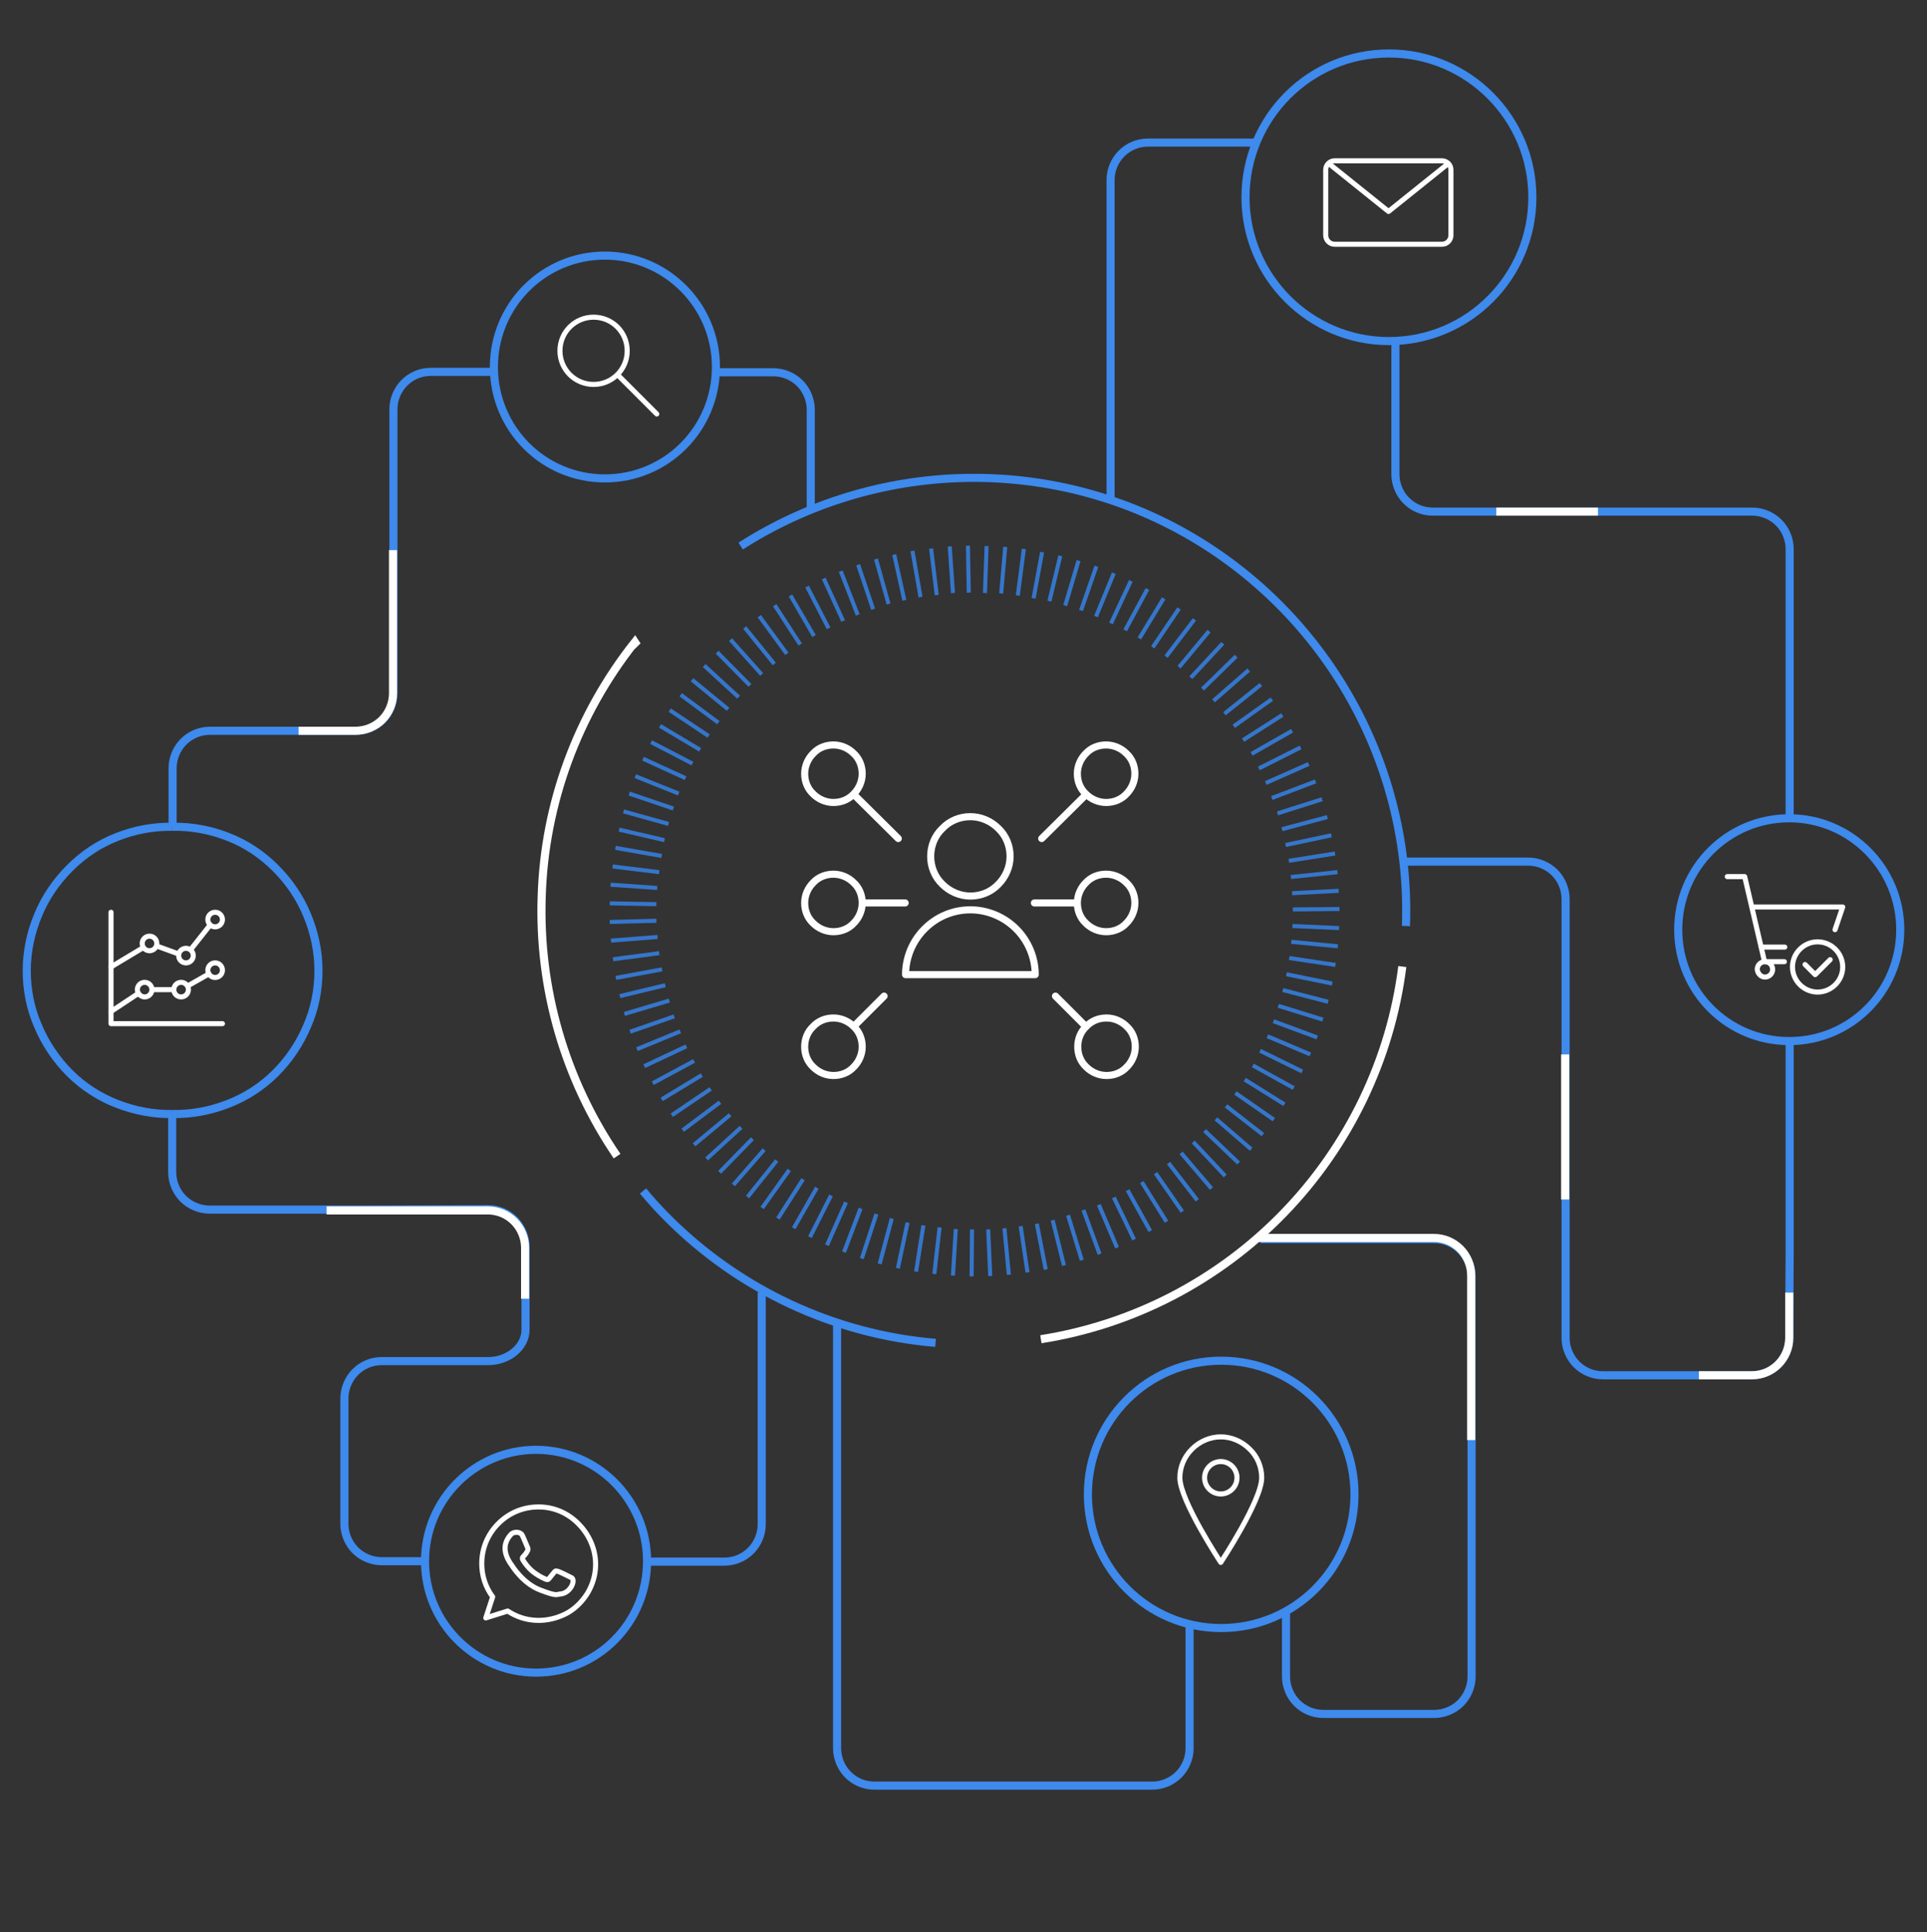 <svg id="Camada_1" xmlns="http://www.w3.org/2000/svg" viewBox="0 0 475.6 477"><rect x="0" y="0" width="475.6" height="477" fill="#333333" stroke="none"/><style>.st0{fill:none;stroke:#fff;stroke-width:1.25;stroke-linecap:round;stroke-linejoin:round}.st1{fill:none;stroke:#3576cb;stroke-miterlimit:10}.st2,.st3,.st5{fill:none;stroke:#fff;stroke-width:2}.st3,.st5{stroke:#3e8aed}.st5{stroke:#fff;stroke-width:1.75;stroke-linecap:round;stroke-linejoin:round}</style><path class="st2" d="M157.4 159.5c-.3-.3-.5-.7-.7-1-14.2 17.9-22.3 39.9-23 62.7-.8 22.8 5.7 45.3 18.6 64.2"/><path class="st3" d="M347 228.6c.7-19.5-4-38.8-13.5-55.8s-23.4-31.1-40.3-40.8c-16.9-9.7-36.1-14.5-55.6-14-19.4.5-38.4 6.3-54.8 16.8"/><path class="st2" d="M256.9 330.6c22.8-3.6 43.8-14.5 59.9-31.1s26.4-38 29.3-60.9"/><path class="st3" d="M158.7 294c1.9 2.3 3.9 4.5 6 6.6 17.7 17.8 41.2 28.8 66.2 30.9M346.5 212.7h30.7c2.4 0 4.8 1 6.5 2.7 1.7 1.7 2.7 4.1 2.7 6.5v108.4c0 2.4 1 4.8 2.7 6.5 1.7 1.7 4 2.7 6.5 2.7h36.8c2.4 0 4.8-1 6.5-2.7 1.7-1.7 2.7-4 2.7-6.5v-2c0-5 .1-13.3.1-18.4V257M344.4 84.4v32.7c0 2.4 1 4.8 2.7 6.5 1.7 1.7 4 2.7 6.5 2.7h78.9c2.4 0 4.8 1 6.5 2.7 1.7 1.7 2.7 4.1 2.7 6.5v66.6M274.1 123.1V44.4c0-2.4 1-4.8 2.7-6.5 1.7-1.7 4-2.7 6.5-2.7H310M176.7 91.9h14.2c2.4 0 4.8 1 6.5 2.7 1.7 1.7 2.7 4.1 2.7 6.5v25.1M42.6 204.1v-14.5c0-2.4 1-4.8 2.7-6.5 1.7-1.7 4-2.7 6.5-2.7h36.1c2.4 0 4.8-1 6.5-2.7 1.7-1.7 2.7-4.1 2.7-6.5V101c0-2.4 1-4.8 2.7-6.5 1.7-1.7 4-2.7 6.5-2.7H122M105.2 385.4h-11c-2.4 0-4.8-1-6.5-2.7-1.7-1.7-2.7-4.1-2.7-6.5v-31c0-2.4 1-4.8 2.7-6.5 1.7-1.7 4-2.7 6.5-2.7h26.3c5 0 9.2-3.5 9.2-7.7v-20.6c0-2.4-1-4.7-2.7-6.5-1.7-1.7-4-2.7-6.5-2.7l-30.7.1H51.7c-2.4 0-4.8-1-6.5-2.7-1.7-1.7-2.7-4.1-2.7-6.5V275"/><path class="st3" d="M188 319v57.3c0 2.4-1 4.8-2.7 6.5-1.7 1.7-4 2.7-6.5 2.7h-19.1M317.4 397.8v16.1c0 2.4 1 4.8 2.7 6.5 1.7 1.7 4 2.7 6.5 2.7H354c2.4 0 4.8-1 6.5-2.7 1.7-1.7 2.7-4.1 2.7-6.5v-98.8c0-2.4-1-4.8-2.7-6.5-1.7-1.7-4-2.7-6.5-2.7h-42.9M206.6 327v104.6c0 2.4 1 4.8 2.7 6.5 1.7 1.7 4 2.7 6.5 2.7h68.6c2.4 0 4.8-1 6.5-2.7 1.7-1.7 2.7-4.1 2.7-6.5v-30.9M342.8 84.2c19.6 0 35.4-15.9 35.4-35.5s-15.9-35.5-35.4-35.5c-19.6 0-35.4 15.9-35.4 35.5s15.9 35.5 35.4 35.5zM149.3 118.1c15.2 0 27.4-12.3 27.4-27.5s-12.3-27.5-27.4-27.5c-15.2 0-27.4 12.3-27.4 27.5s12.2 27.5 27.4 27.5zM42.6 204.1c4.7-.1 9.4.8 13.7 2.5 4.4 1.7 8.3 4.3 11.7 7.7 3.3 3.3 6 7.2 7.8 11.6 1.8 4.3 2.8 9 2.8 13.7 0 4.7-.9 9.4-2.8 13.7-1.8 4.3-4.5 8.3-7.8 11.6-3.3 3.3-7.3 5.9-11.7 7.6-4.4 1.7-9 2.6-13.7 2.5"/><path class="st3" d="M42.6 204.1c-4.7-.1-9.4.8-13.7 2.5-4.4 1.7-8.3 4.3-11.7 7.7-3.3 3.3-6 7.2-7.8 11.6-1.8 4.3-2.8 9-2.8 13.7 0 4.7.9 9.4 2.8 13.7 1.8 4.3 4.5 8.3 7.8 11.6s7.3 5.9 11.7 7.6c4.4 1.7 9 2.6 13.7 2.5M132.3 412.9c15.2 0 27.4-12.3 27.4-27.5s-12.3-27.5-27.4-27.5-27.4 12.3-27.4 27.5 12.3 27.5 27.4 27.5zM301.4 401.9c18.2 0 32.9-14.8 32.9-33s-14.7-33-32.9-33-32.9 14.8-32.9 33 14.7 33 32.9 33zM441.6 257c15.2 0 27.4-12.3 27.4-27.5S456.7 202 441.6 202c-15.2 0-27.4 12.3-27.4 27.5s12.2 27.5 27.4 27.5z"/><path class="st2" d="M369.3 126.3h25.1M441.6 319.1v11.2c0 2.4-1 4.8-2.7 6.5-1.7 1.7-4 2.7-6.5 2.7h-13.1M386.3 296.1v-35.8M73.7 180.4h14.1c2.4 0 4.8-1 6.5-2.7 1.7-1.7 2.7-4.1 2.7-6.5v-35.4M129.6 320.6V308c0-2.4-1-4.8-2.7-6.5-1.7-1.7-4-2.7-6.5-2.7H80.6M363.1 355.5v-40.7c0-2.4-1-4.8-2.7-6.5-1.7-1.7-4-2.7-6.5-2.7h-43.5"/><g><path class="st1" d="M161.1 267.4l10.2-5.5M150.5 227.6l11.5-.3M173.8 164.3l8.5 7.8M330.5 229.1l-11.5-.5M330.2 233.6l-11.5-1.1M329.6 238.2l-11.4-1.7M328.8 242.8l-11.3-2.3M327.8 247.3l-11.2-2.9M326.5 251.7l-11-3.4M325.1 256.1l-10.8-4M323.4 260.3l-10.6-4.5M321.4 264.5l-10.4-5.1M319.3 268.6l-10.1-5.6M317 272.6l-9.8-6.1M314.4 276.4l-9.5-6.6M311.7 280.1l-9.1-7.1M308.8 283.7l-8.7-7.5M305.7 287.1l-8.4-8M302.4 290.3l-7.9-8.4M299 293.4l-7.5-8.8M295.5 296.3l-7.1-9.2M291.8 299.1l-6.6-9.5M287.9 301.6l-6.1-9.8M283.9 303.9l-5.6-10.1M279.9 306l-5-10.4M275.7 308l-4.5-10.6M271.4 309.6l-4-10.9M267 311.1l-3.4-11.1M262.6 312.4l-2.8-11.2M258.1 313.4l-2.2-11.3M253.6 314.1l-1.7-11.4M249 314.7l-1.1-11.5M244.4 315l-.5-11.5M239.8 315.1l.1-11.6M235.2 314.9l.7-11.5M230.6 314.5l1.3-11.5M226.1 313.9l1.8-11.4M221.6 313.1l2.4-11.3M217.1 312l3-11.2M212.7 310.7l3.6-11M208.3 309.1l4.1-10.8M204.1 307.4l4.7-10.6M199.9 305.4l5.2-10.3M195.9 303.2l5.7-10M192 300.8l6.2-9.7M188.1 298.2l6.7-9.4M184.5 295.5l7.2-9M181 292.5l7.6-8.7M177.6 289.4l8.1-8.3M174.4 286.1l8.5-7.8M171.3 282.6l8.9-7.4M168.5 279l9.2-6.9M165.8 275.3l9.6-6.5M163.3 271.4l9.9-6M159 263.2l10.4-4.9M157.2 259l10.7-4.4M155.5 254.7l10.9-3.8M154.1 250.3l11.1-3.3M153 245.9l11.2-2.7M152 241.4l11.4-2.1M151.3 236.8l11.4-1.5M150.8 232.2l11.5-.9M150.5 223l11.5.2M150.7 218.4l11.5.8M151.2 213.9l11.5 1.4M151.9 209.3l11.4 2M152.8 204.8l11.2 2.6M153.9 200.3l11.1 3.1M155.3 195.9l10.9 3.7M156.8 191.6l10.7 4.3M158.7 187.3l10.5 4.8M160.7 183.2l10.2 5.3M162.9 179.2l9.9 5.9M165.3 175.3l9.6 6.4M168 171.5l9.3 6.9M170.8 167.8l8.9 7.3M177 161l8.1 8.2M180.3 157.9l7.7 8.6M183.8 154.9l7.3 9M187.4 152.1l6.8 9.3M191.2 149.4l6.3 9.7M195.1 147l5.8 10M199.2 144.8l5.3 10.3M203.3 142.8l4.8 10.5M207.5 141l4.2 10.8M211.8 139.4l3.7 11M216.2 138l3.1 11.1M220.7 136.9l2.5 11.3M225.2 136l2 11.4M229.8 135.4l1.4 11.5M234.4 134.9l.8 11.5M238.9 134.7l.2 11.6M243.5 134.8l-.4 11.6M248.1 135l-1 11.5M252.7 135.5l-1.5 11.5M257.2 136.3l-2.1 11.4M261.7 137.2l-2.7 11.2M266.2 138.4l-3.3 11.1M270.6 139.8l-3.8 10.9M274.9 141.5l-4.4 10.7M279.1 143.4l-4.9 10.5M283.2 145.4l-5.5 10.2M287.2 147.7l-6 9.9M291 150.2l-6.5 9.6M294.8 152.9l-7 9.2M298.4 155.8l-7.4 8.9M301.8 158.8l-7.9 8.5M305.1 162l-8.3 8.1M308.2 165.4l-8.7 7.6M311.2 169l-9 7.2M313.9 172.6l-9.4 6.7M316.5 176.5l-9.7 6.2M318.9 180.4l-10 5.7M321 184.5l-10.3 5.2M323 188.6l-10.6 4.7M324.7 192.9l-10.8 4.1M326.3 197.3l-11 3.5M327.6 201.7l-11.2 3M328.6 206.2l-11.3 2.4M329.5 210.7l-11.4 1.8M330.1 215.3l-11.5 1.2M330.4 219.9l-11.5.6M330.6 224.4l-11.5.1"/></g><g><path class="st0" d="M355.9 39.7h-26.5c-1.2 0-2.2 1-2.2 2.2v16.2c0 1.2 1 2.2 2.2 2.2h26.5c1.2 0 2.2-1 2.2-2.2V41.9c0-1.2-1-2.2-2.2-2.2z"/><path class="st0" d="M357.4 40.4l-14.7 11.8L328 40.4"/></g><g><path class="st0" d="M451.7 236.9l-3.7 3.7-2.5-2.5"/><path class="st0" d="M448.6 244.9c3.4 0 6.2-2.8 6.2-6.2 0-3.4-2.8-6.2-6.2-6.2-3.4 0-6.2 2.8-6.2 6.2 0 3.4 2.8 6.2 6.2 6.2zM435.6 241.2c1 0 1.9-.8 1.9-1.9 0-1-.8-1.9-1.9-1.9-1 0-1.9.8-1.9 1.9.1 1 .9 1.9 1.9 1.9z"/><path class="st0" d="M426.3 216.4h4.3l4.9 21h4.9"/><path class="st0" d="M452.9 229.5l1.9-5.6h-22.3M434.7 233.8h5.8"/></g><g><path class="st0" d="M54.9 252.7H27.4v-27.5"/><path class="st0" d="M35.7 246.1c1 0 1.8-.8 1.8-1.8s-.8-1.8-1.8-1.8-1.8.8-1.8 1.8.9 1.8 1.8 1.8zM47 234.5l4.9-6.2M38.6 233.5l5.5 2M27.4 238.7l8-4.8M46.3 243.4l5.3-3M37.5 244.3h5.4M27.4 249.7l6.8-4.5M36.9 234.7c1 0 1.8-.8 1.8-1.8s-.8-1.8-1.8-1.8-1.8.8-1.8 1.8.8 1.8 1.8 1.8zM45.9 237.7c1 0 1.8-.8 1.8-1.8s-.8-1.8-1.8-1.8-1.8.8-1.8 1.8.8 1.8 1.8 1.8zM53.1 228.8c1 0 1.8-.8 1.8-1.8s-.8-1.8-1.8-1.8-1.8.8-1.8 1.8.8 1.8 1.8 1.8zM53.1 241.3c1 0 1.8-.8 1.8-1.8s-.8-1.8-1.8-1.8-1.8.8-1.8 1.8.8 1.8 1.8 1.8zM44.7 246.1c1 0 1.8-.8 1.8-1.8s-.8-1.8-1.8-1.8-1.8.8-1.8 1.8.8 1.8 1.8 1.8z"/></g><g><path class="st0" d="M311.4 364.8c0 5.6-10.1 20.9-10.1 20.9s-10.1-15.3-10.1-20.9c0-2.7 1.1-5.2 3-7.1 1.9-1.9 4.5-3 7.1-3s5.2 1.1 7.1 3c1.9 1.8 3 4.4 3 7.1z"/><path class="st0" d="M301.3 368.8c2.2 0 4-1.8 4-4s-1.8-4-4-4-4 1.8-4 4 1.8 4 4 4z"/></g><g><path class="st0" d="M146.5 94.9c4.6 0 8.3-3.7 8.3-8.3 0-4.6-3.7-8.3-8.3-8.3s-8.3 3.7-8.3 8.3c0 4.6 3.7 8.3 8.3 8.3zM152.4 92.5l9.7 9.7"/></g><g><path class="st0" d="M141.3 389.7c-.1-.2-.4-.3-.8-.5s-2.4-1.2-2.8-1.3c-.4-.1-.6-.2-.9.2-.3.4-1.1 1.3-1.3 1.6-.2.3-.5.3-.9.1-1.2-.5-2.3-1.2-3.3-2-.9-.8-1.7-1.8-2.3-2.8-.2-.4 0-.6.2-.8.4-.4.8-.9 1-1.4.1-.1.1-.2.1-.4s0-.2-.1-.4-.9-2.2-1.3-3c-.4-.9-2.1-1-2.8-.2-2.2 2.4-1.7 5 .2 7.6.2.3 2.8 4.5 7 6.1 4.1 1.6 4.1 1.1 4.9 1 2.3-.1 3.7-2.8 3.1-3.8m-8.4-17.7c-3.7 0-7.2 1.4-9.9 4.1-2.6 2.6-4.1 6.1-4.1 9.9 0 2.9.9 5.8 2.7 8.2l-1.7 5.2 5.4-1.7c2.1 1.4 4.5 2.2 7.1 2.3 2.5.1 5-.5 7.2-1.6s4.1-3 5.4-5.1c1.3-2.2 2-4.6 2-7.1 0-3.7-1.5-7.2-4.1-9.9-2.8-2.9-6.3-4.3-10-4.3z"/></g><g><path class="st5" d="M257.1 207l11-10.9M265.9 191c0 1.9.7 3.7 2.1 5 1.3 1.3 3.1 2.1 5 2.1s3.7-.7 5-2.1c1.3-1.3 2.1-3.1 2.1-5s-.7-3.7-2.1-5c-1.3-1.3-3.1-2.1-5-2.1s-3.7.7-5 2.1c-1.3 1.3-2.1 3.1-2.1 5z"/></g><g><path class="st5" d="M260.5 245.9l7.5 7.5M266 258.4c0 1.9.7 3.7 2.1 5 1.3 1.3 3.1 2.1 5 2.1s3.7-.7 5-2.1c1.3-1.3 2.1-3.1 2.1-5s-.7-3.7-2.1-5c-1.3-1.3-3.1-2.1-5-2.1s-3.7.7-5 2.1c-1.4 1.3-2.1 3.1-2.1 5z"/></g><g><path class="st5" d="M221.7 207l-11-10.9M198.6 191c0 1.9.7 3.7 2.1 5 1.3 1.3 3.1 2.1 5 2.1s3.7-.7 5-2.1c1.3-1.3 2.1-3.1 2.1-5s-.7-3.7-2.1-5c-1.3-1.3-3.1-2.1-5-2.1s-3.7.7-5 2.1c-1.3 1.3-2.1 3.1-2.1 5z"/></g><g><path class="st5" d="M218.2 245.9l-7.5 7.5M198.6 258.4c0 1.9.7 3.7 2.1 5 1.3 1.3 3.1 2.1 5 2.1s3.7-.7 5-2.1c1.3-1.3 2.1-3.1 2.1-5s-.7-3.7-2.1-5c-1.3-1.3-3.1-2.1-5-2.1s-3.7.7-5 2.1c-1.4 1.3-2.1 3.1-2.1 5z"/></g><g><path class="st5" d="M255.3 222.9h10.6M265.9 222.9c0 1.9.7 3.7 2.1 5 1.3 1.3 3.1 2.1 5 2.1s3.7-.7 5-2.1c1.3-1.3 2.1-3.1 2.1-5s-.7-3.7-2.1-5c-1.3-1.3-3.1-2.1-5-2.1s-3.7.7-5 2.1c-1.3 1.3-2.1 3.1-2.1 5z"/></g><g><path class="st5" d="M223.4 222.9h-10.6M198.6 222.9c0 1.9.7 3.7 2.1 5 1.3 1.3 3.1 2.1 5 2.1s3.7-.7 5-2.1c1.3-1.3 2.1-3.1 2.1-5s-.7-3.7-2.1-5c-1.3-1.3-3.1-2.1-5-2.1s-3.7.7-5 2.1c-1.3 1.3-2.1 3.1-2.1 5z"/></g><g><path class="st5" d="M223.5 240.6c0-4.2 1.7-8.3 4.7-11.3s7-4.7 11.3-4.7c4.2 0 8.3 1.7 11.3 4.7s4.7 7.1 4.7 11.3h-32z"/><path class="st5" d="M229.7 211.4c0 2.6 1 5.1 2.9 6.9 1.8 1.8 4.3 2.9 6.9 2.9 2.6 0 5.1-1 6.9-2.9 1.8-1.8 2.9-4.3 2.9-6.9 0-2.6-1-5.1-2.9-6.9-1.8-1.8-4.3-2.9-6.9-2.9-2.6 0-5.1 1-6.9 2.9-1.9 1.8-2.9 4.3-2.9 6.9z" fill="none" stroke="#fff" stroke-width="1.75" stroke-linecap="round" stroke-linejoin="round"/></g></svg>